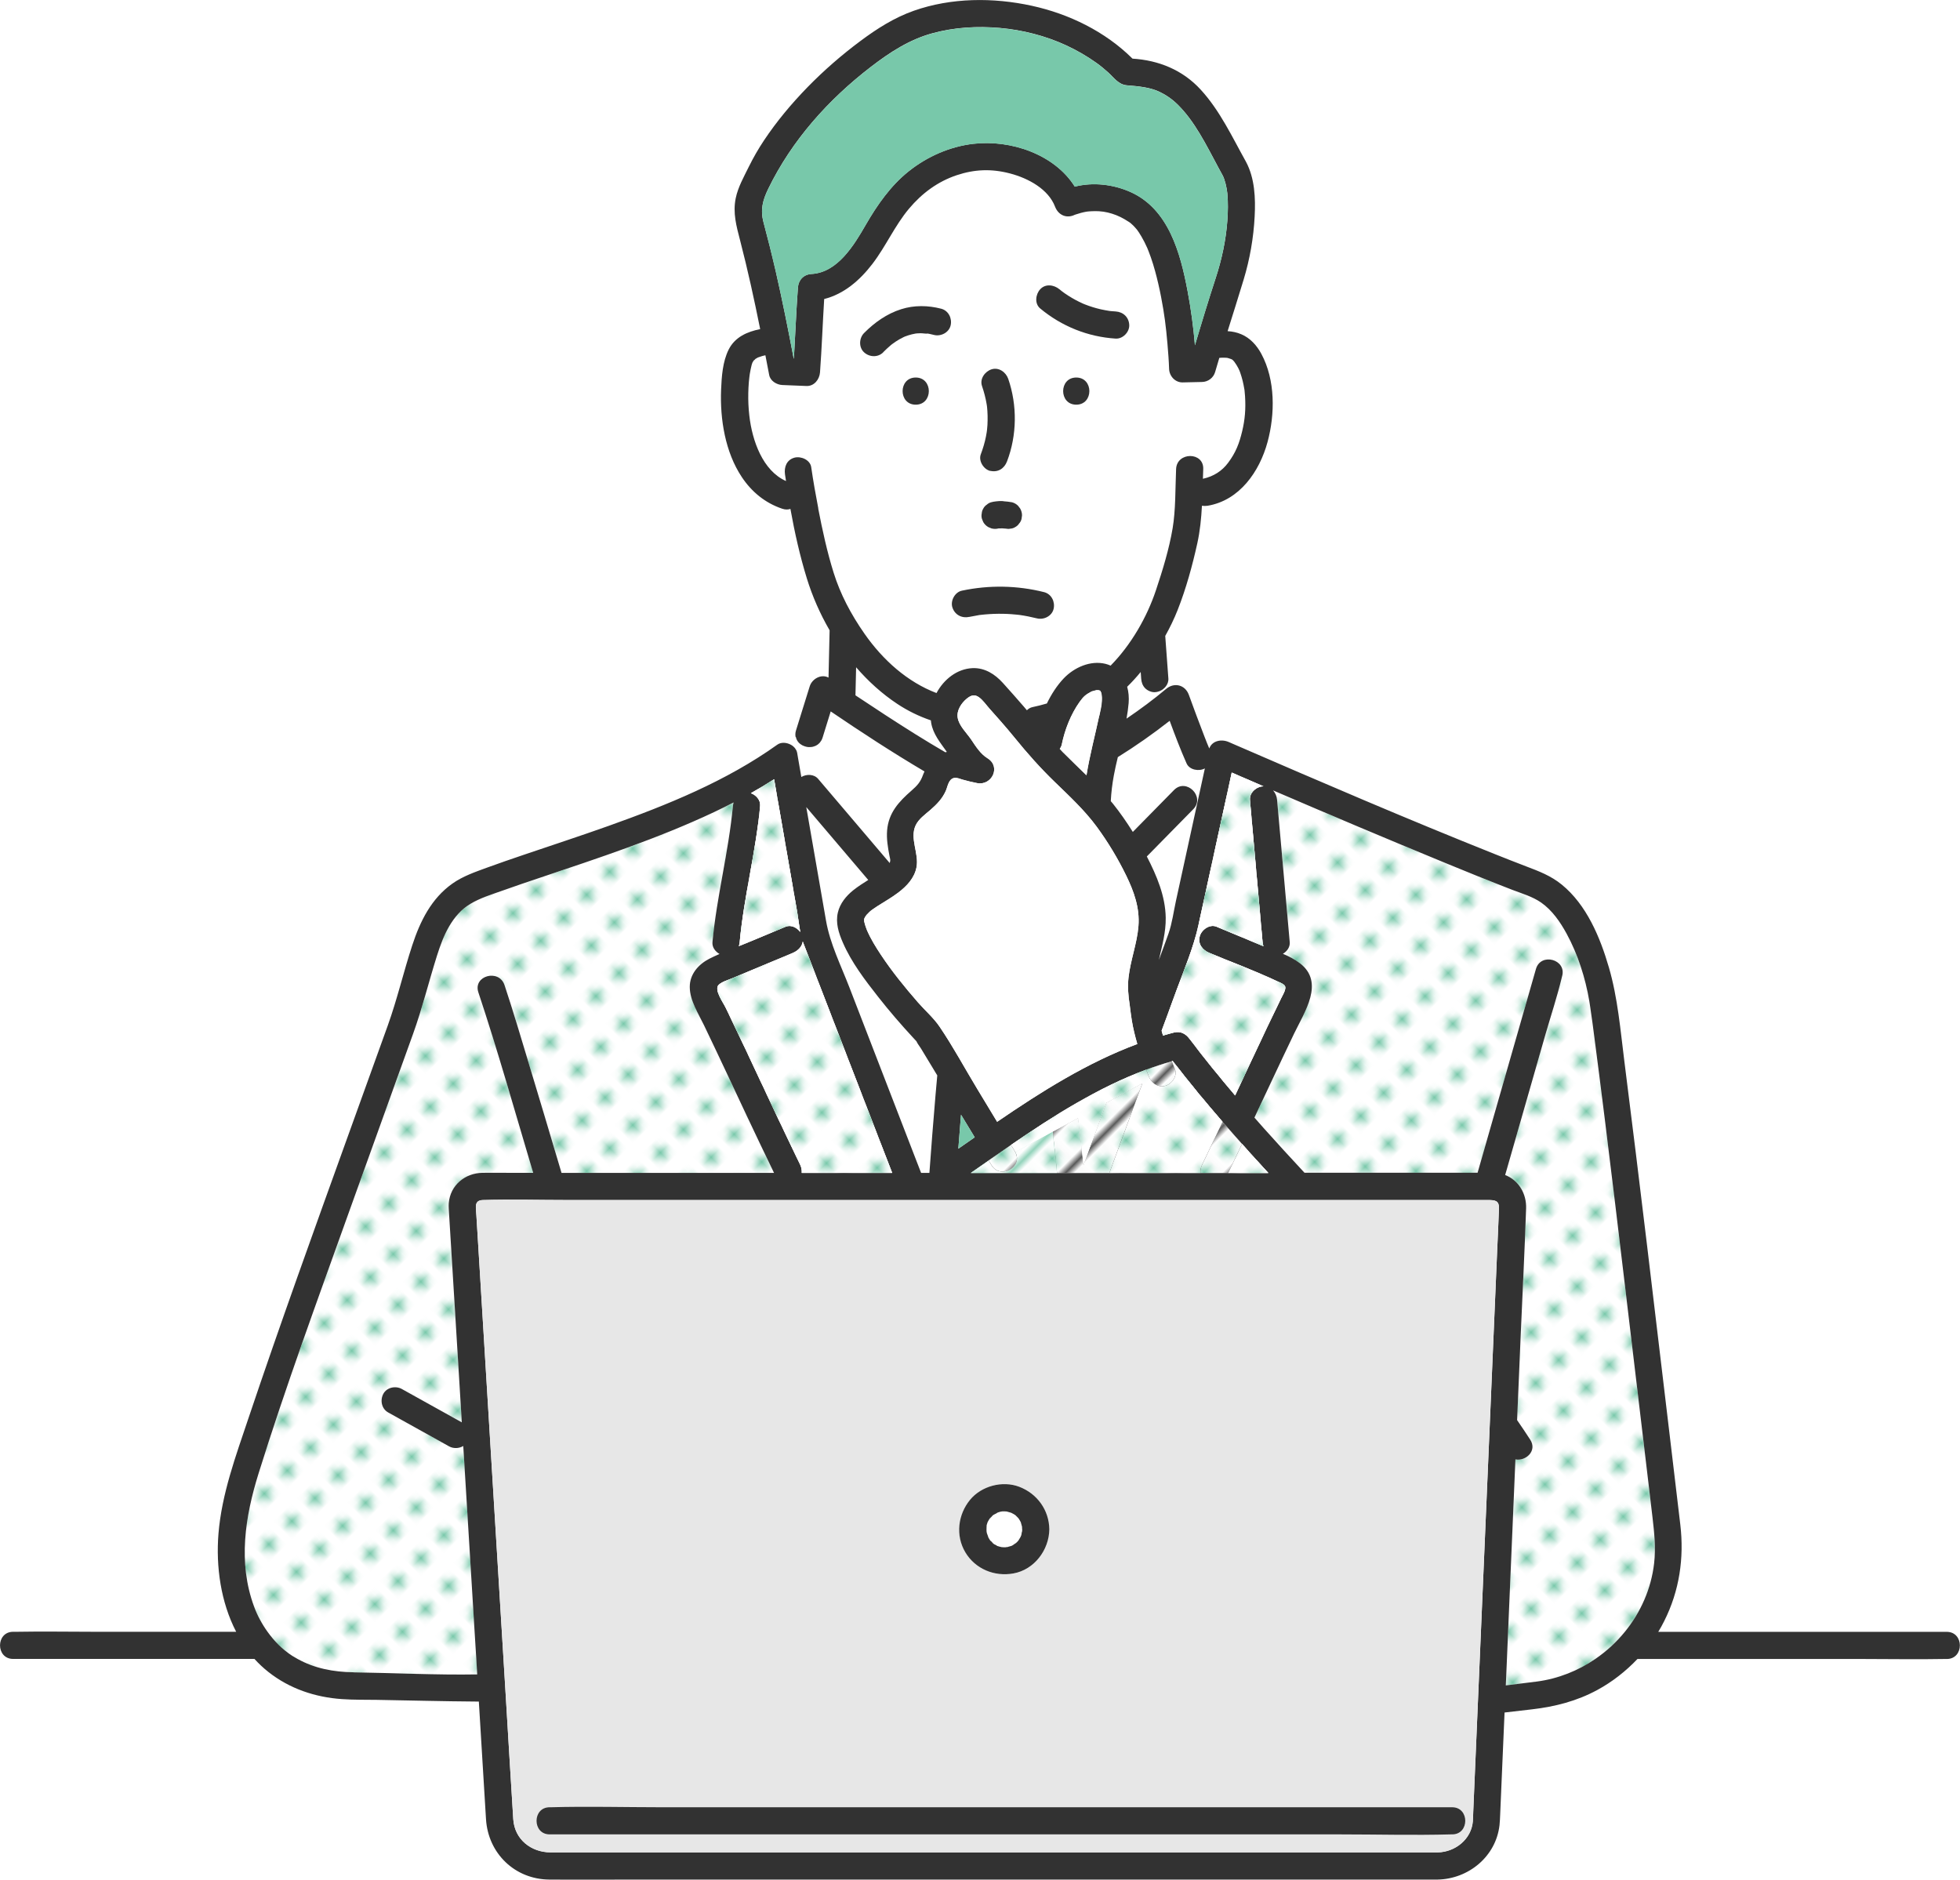 <?xml version="1.0" encoding="UTF-8"?><svg id="_レイヤー_1" xmlns="http://www.w3.org/2000/svg" xmlns:xlink="http://www.w3.org/1999/xlink" viewBox="0 0 361.02 346.23"><defs><style>.cls-1{fill:#fff;}.cls-2{fill:url(#Unnamed_Pattern_3-2);}.cls-3{fill:url(#Unnamed_Pattern_3-7);}.cls-4{fill:url(#Unnamed_Pattern_3-5);}.cls-5{fill:url(#Unnamed_Pattern_3-6);}.cls-6{fill:#323232;}.cls-7{fill:url(#Unnamed_Pattern_3-9);}.cls-8{fill:url(#Unnamed_Pattern_3-4);}.cls-9{fill:#78c8aa;}.cls-10{fill:#e7e7e7;}.cls-11{fill:url(#Unnamed_Pattern_3-13);}.cls-12{fill:url(#Unnamed_Pattern_3-14);}.cls-13{fill:url(#Unnamed_Pattern_3-10);}.cls-14{fill:url(#Unnamed_Pattern_3-3);}.cls-15{fill:url(#Unnamed_Pattern_3-8);}.cls-16{fill:url(#Unnamed_Pattern_3-12);}.cls-17{fill:url(#Unnamed_Pattern_3);}.cls-18{fill:none;}.cls-19{fill:url(#Unnamed_Pattern_3-11);}</style><pattern id="Unnamed_Pattern_3" x="0" y="0" width="4.98" height="5.18" patternTransform="translate(5439.3 -7380.3) rotate(-45) scale(1.2)" patternUnits="userSpaceOnUse" viewBox="0 0 4.98 5.18"><g><rect class="cls-18" x="0" y="0" width="4.98" height="5.18"/><rect class="cls-1" x="0" y="0" width="4.98" height="5.18"/><circle class="cls-9" cx="2.49" cy="2.59" r="1.06"/></g></pattern><pattern id="Unnamed_Pattern_3-2" patternTransform="translate(5471.59 -7257.88) rotate(-45) scale(1.2)" xlink:href="#Unnamed_Pattern_3"/><pattern id="Unnamed_Pattern_3-3" patternTransform="translate(5471.59 -7257.88) rotate(-45) scale(1.2)" xlink:href="#Unnamed_Pattern_3"/><pattern id="Unnamed_Pattern_3-4" patternTransform="translate(5471.59 -7257.88) rotate(-45) scale(1.2)" xlink:href="#Unnamed_Pattern_3"/><pattern id="Unnamed_Pattern_3-5" patternTransform="translate(5471.59 -7257.88) rotate(-45) scale(1.2)" xlink:href="#Unnamed_Pattern_3"/><pattern id="Unnamed_Pattern_3-6" patternTransform="translate(5471.59 -7257.88) rotate(-45) scale(1.2)" xlink:href="#Unnamed_Pattern_3"/><pattern id="Unnamed_Pattern_3-7" patternTransform="translate(5471.59 -7257.88) rotate(-45) scale(1.2)" xlink:href="#Unnamed_Pattern_3"/><pattern id="Unnamed_Pattern_3-8" patternTransform="translate(5471.59 -7257.88) rotate(-45) scale(1.2)" xlink:href="#Unnamed_Pattern_3"/><pattern id="Unnamed_Pattern_3-9" patternTransform="translate(5471.59 -7257.88) rotate(-45) scale(1.2)" xlink:href="#Unnamed_Pattern_3"/><pattern id="Unnamed_Pattern_3-10" patternTransform="translate(5471.59 -7257.88) rotate(-45) scale(1.2)" xlink:href="#Unnamed_Pattern_3"/><pattern id="Unnamed_Pattern_3-11" patternTransform="translate(5471.59 -7257.88) rotate(-45) scale(1.2)" xlink:href="#Unnamed_Pattern_3"/><pattern id="Unnamed_Pattern_3-12" patternTransform="translate(5471.59 -7257.88) rotate(-45) scale(1.2)" xlink:href="#Unnamed_Pattern_3"/><pattern id="Unnamed_Pattern_3-13" patternTransform="translate(5471.59 -7257.88) rotate(-45) scale(1.2)" xlink:href="#Unnamed_Pattern_3"/><pattern id="Unnamed_Pattern_3-14" patternTransform="translate(5471.59 -7257.88) rotate(-45) scale(1.2)" xlink:href="#Unnamed_Pattern_3"/></defs><path class="cls-18" d="M213.33,127.4c.09-.02,.17-.05,.26-.08-.08,.03-.17,.06-.26,.08Z"/><path class="cls-18" d="M212.73,127.51c.15,0,.29-.03,.44-.06-.14,.03-.29,.05-.44,.06Z"/><path class="cls-18" d="M213.79,127.23c.06-.03,.12-.06,.17-.09-.06,.03-.11,.06-.17,.09Z"/><path class="cls-18" d="M214.2,126.99s.05-.04,.07-.06c-.02,.02-.05,.04-.07,.06Z"/><path class="cls-17" d="M146.48,137.96c-.04-.06-.08-.13-.13-.19,.05,.06,.09,.12,.13,.19Z"/><path class="cls-17" d="M146.79,138.67c-.03-.17-.09-.33-.17-.49,.08,.15,.14,.32,.17,.49Z"/><path class="cls-17" d="M151.28,136.39c.08-.15,.15-.31,.21-.49-.06,.18-.13,.34-.21,.49Z"/><path class="cls-17" d="M151,136.79c.07-.08,.13-.18,.19-.27-.06,.1-.12,.19-.19,.27Z"/><path class="cls-17" d="M87.43,300.58c-.17-2.85-.35-5.7-.52-8.56-.52-8.55-1.05-17.1-1.57-25.66-.77,.47-1.81,.51-2.62,.06-.47-.26-.93-.52-1.4-.78-3.27-1.82-6.54-3.64-9.81-5.46-1.22-.68-1.52-2.24-.9-3.42,.64-1.21,2.28-1.53,3.42-.9,.47,.26,.93,.52,1.4,.78,3.21,1.79,6.43,3.58,9.64,5.36-.25-4.11-.5-8.23-.75-12.34-.53-8.71-1.07-17.43-1.6-26.14-.04-.63-.11-1.27-.05-1.9,.27-3.29,3-5.54,6.21-5.58,1.61-.02,3.23,0,4.84,0h4.5c-.1-.35-.21-.69-.31-1.04-3.2-10.75-6.25-21.57-9.79-32.21-1.02-3.07,3.81-4.37,4.82-1.33,1.61,4.83,3.05,9.72,4.52,14.6,2.01,6.66,3.99,13.32,5.98,19.99h39.14c-1.71-3.55-3.42-7.1-5.09-10.66-2.59-5.51-5.16-11.03-7.8-16.52-1.05-2.18-2.62-4.56-2.63-7.05-.01-2.34,1.6-4.17,3.58-5.2,.62-.32,1.25-.61,1.9-.89-.79-.44-1.39-1.25-1.3-2.16,.78-8.45,2.99-16.68,3.77-25.12,.02-.22,.07-.43,.13-.63-1.2,.62-2.41,1.21-3.63,1.79-10.36,4.89-21.27,8.46-32.11,12.1-2.3,.77-4.61,1.55-6.89,2.37-1.97,.7-4.04,1.33-5.84,2.41-3.4,2.05-4.98,5.77-6.18,9.58-1.51,4.8-2.7,9.68-4.41,14.42-1.07,2.98-2.15,5.96-3.22,8.94-2.92,8.09-5.84,16.18-8.73,24.28-5.66,15.82-11.47,31.62-16.48,47.66-2.5,8.01-3.84,16.47-.85,24.54,.61,1.64,1.45,3.22,2.48,4.66,1.25,1.75,2.79,3.29,4.56,4.44,.31,.2,.63,.38,.96,.56,3.15,1.76,6.66,2.41,10.32,2.47,7.59,.11,15.21,.52,22.8,.38-.06-.95-.12-1.9-.17-2.85-.1-1.67-.2-3.33-.31-5Z"/><path class="cls-17" d="M146.01,137.45s.05,.04,.07,.06c-.02-.02-.05-.04-.07-.06Z"/><path class="cls-17" d="M150.88,136.92c-.07,.07-.14,.14-.22,.2,.08-.06,.15-.13,.22-.2Z"/><path class="cls-17" d="M148.07,137.43s.07,.03,.11,.04c-.04-.01-.07-.02-.11-.04Z"/><path class="cls-17" d="M150.29,137.36c.08-.04,.16-.09,.24-.14-.08,.05-.16,.1-.24,.14Z"/><path class="cls-17" d="M147.41,137.06s0,0,.01,0c0,0,0,0-.01,0Z"/><path class="cls-17" d="M148.46,137.55s.1,.02,.14,.03c-.05,0-.1-.02-.14-.03Z"/><path class="cls-17" d="M149.41,137.62c.1-.01,.21-.02,.31-.05-.1,.02-.2,.03-.31,.05Z"/><path class="cls-17" d="M149.87,137.53c.09-.03,.18-.05,.27-.09-.09,.04-.18,.07-.27,.09Z"/><path class="cls-17" d="M148.87,137.62c.07,0,.15,0,.22,0-.07,0-.15,0-.22,0Z"/><path class="cls-17" d="M147.71,137.26s.04,.03,.07,.04c-.02-.01-.04-.03-.07-.04Z"/><path class="cls-17" d="M237.56,173.57c.08,.9-.5,1.69-1.26,2.14,1.12,.48,2.21,1.03,3.14,1.74,4.59,3.53,.83,8.97-1.06,12.93-1.4,2.92-2.79,5.85-4.16,8.78-1.05,2.24-2.1,4.48-3.16,6.72,.56,.64,1.12,1.28,1.68,1.91,2.48,2.78,5,5.52,7.54,8.25h31.88c.72-2.53,1.45-5.05,2.17-7.58,2.02-7.05,4.04-14.1,6.06-21.15,.84-2.93,1.68-5.87,2.52-8.8,.89-3.09,5.71-1.77,4.82,1.33-.01,.05-.03,.1-.04,.16-.87,3.62-2.06,7.2-3.09,10.78-2.11,7.38-4.23,14.76-6.34,22.13l-1.02,3.55c2.5,.95,3.95,3.46,3.86,6.14-.26,7.66-.65,15.33-.98,22.99-.23,5.34-.45,10.67-.68,16.01,.82,1.19,1.63,2.39,2.42,3.61,1.34,2.06-.84,3.99-2.73,3.63-.26,6.2-.53,12.41-.79,18.61-.19,4.37-.37,8.75-.56,13.12-.07,1.67-.14,3.33-.21,5-.07,1.63-.14,3.26-.21,4.9,1.92-.24,3.84-.47,5.76-.72,3.92-.52,7.58-2,10.75-4.17,2.04-1.4,3.88-3.08,5.43-5,2.89-3.56,4.84-7.9,5.38-12.62,.32-2.84,.03-5.63-.3-8.44-.33-2.82-.67-5.64-1-8.46-.71-5.96-1.42-11.92-2.13-17.89-2.5-20.96-4.94-41.94-7.68-62.87-.08-.63-.17-1.27-.25-1.9-.02-.17-.07-.53-.09-.63-.04-.28-.08-.56-.12-.84-.12-.84-.23-1.68-.37-2.51-.72-4.26-2.1-8.62-4.18-12.42-1.18-2.16-2.65-4.3-4.69-5.73-1.6-1.12-3.51-1.65-5.33-2.35-4.17-1.61-8.31-3.29-12.44-4.99-10.58-4.35-21.11-8.8-31.61-13.32,.42,.46,.68,1.07,.74,1.74,.78,8.74,1.55,17.48,2.33,26.22Z"/><path class="cls-1" d="M170.82,61.43c-.31-.06-.04,.01,.11,.02-.04,0-.07-.01-.11-.02Z"/><path class="cls-1" d="M205.17,142.88c-.29,1.57-.48,3.15-.56,4.72,.13,.16,.27,.3,.39,.46,1.32,1.66,2.54,3.41,3.67,5.21,2.53-2.57,5.06-5.15,7.59-7.72,2.26-2.3,5.79,1.24,3.54,3.54-2.09,2.13-4.18,4.25-6.27,6.38-.76,.77-1.52,1.54-2.28,2.32,1.81,3.52,3.42,7.28,3.48,11.29,.04,2.69-.67,5.22-1.27,7.78,.6-1.62,1.21-3.23,1.78-4.86,.68-1.92,.94-4.03,1.37-6.02,1.78-8.14,3.55-16.28,5.33-24.41-1.08,.59-2.83,.3-3.37-.92-1.14-2.57-2.14-5.2-3.11-7.84-3.05,2.39-6.24,4.63-9.55,6.69-.27,1.13-.53,2.26-.74,3.39Z"/><path class="cls-1" d="M174.13,138.6c.09-.03,.18-.05,.27-.07-1.19-1.7-2.54-3.26-2.89-5.38-.02-.14-.03-.29-.05-.43-2.17-.74-4.25-1.75-6.18-3.03-2.81-1.86-5.35-4.16-7.59-6.75-.04,1.72-.08,3.45-.12,5.17,3.66,2.44,7.34,4.85,11.07,7.18,1.81,1.13,3.65,2.23,5.49,3.31Z"/><path class="cls-1" d="M156.45,181.85c3.99,10.33,7.98,20.67,11.98,31,.41,1.07,.82,2.13,1.24,3.2h1.53c.34-4.75,.71-9.5,1.12-14.24,.11-1.24,.22-2.48,.33-3.71-1.01-1.66-2.01-3.33-3.02-4.99-.23-.38-.63-.85-.81-1.29-.2-.21-.4-.43-.59-.64-2.24-2.43-4.4-4.94-6.45-7.53-2.45-3.12-4.94-6.37-6.53-10.04-.76-1.75-1.36-3.6-.91-5.52,.39-1.66,1.5-3.03,2.81-4.08,.89-.71,1.84-1.32,2.8-1.92-3.8-4.47-7.61-8.94-11.41-13.42,1.21,6.98,2.43,13.95,3.64,20.93,.74,4.25,2.74,8.24,4.29,12.25Z"/><path class="cls-1" d="M211.42,45.88c.03,.07,.05,.11,0,0h0Z"/><path class="cls-1" d="M214.27,126.94s-.05,.04-.07,.06c-.08,.05-.15,.1-.24,.15-.06,.03-.11,.06-.17,.09-.07,.03-.13,.06-.2,.09-.08,.03-.17,.06-.26,.08-.05,.01-.11,.03-.16,.04-.14,.03-.29,.05-.44,.06-.62,.03-1.33-.3-1.77-.73-.49-.49-.68-1.1-.73-1.77-.02-.33-.05-.65-.07-.98,0-.08-.01-.16-.02-.24-.79,.96-1.62,1.87-2.49,2.72,.27,.97,.36,2,.27,3-.08,.96-.22,1.91-.39,2.87,2.52-1.71,4.97-3.52,7.3-5.48,.18-.15,.37-.28,.56-.38l-.26-.81c-.14,.49-.46,.91-.88,1.22Z"/><path class="cls-1" d="M146.09,137.51c.09,.08,.18,.17,.26,.26,.05,.06,.09,.12,.13,.19,.05,.07,.1,.14,.14,.22,.08,.15,.14,.31,.17,.49,.05,.27,.09,.54,.14,.82,.21,1.21,.42,2.43,.63,3.64,.95-.57,2.34-.54,3.09,.34,2.07,2.43,4.14,4.87,6.21,7.3,2.32,2.73,4.65,5.47,6.97,8.2,.01-.02,.02-.03,.02-.03,0-.01,0-.03,.01-.04,0-.02,.05-.23,.07-.3,.01-.04,.01-.14,.01-.22-.04-.23-.1-.47-.14-.7-.31-1.54-.58-3.14-.44-4.72,.28-3.25,2.15-5.29,4.49-7.32,1.06-.92,1.65-1.56,2.12-2.89,.08-.22,.18-.43,.28-.64-5.88-3.48-11.62-7.21-17.28-11.06-.5,1.61-1,3.23-1.5,4.84-.06,.18-.13,.34-.21,.49-.03,.05-.06,.09-.09,.13-.06,.1-.12,.19-.19,.27-.04,.05-.08,.09-.12,.13-.07,.07-.14,.14-.22,.2-.05,.04-.09,.07-.14,.1-.08,.05-.16,.1-.24,.14-.05,.03-.1,.05-.15,.07-.09,.04-.18,.07-.27,.09-.05,.02-.1,.03-.15,.05-.1,.02-.2,.03-.31,.05-.11,.01-.21,.01-.32,.01-.07,0-.15,0-.22,0-.09,0-.18-.03-.27-.04-.05,0-.1-.02-.14-.03-.1-.02-.19-.05-.29-.09-.04-.01-.07-.02-.11-.04-.1-.04-.2-.08-.29-.13-.02-.01-.04-.03-.07-.04-.1-.06-.2-.12-.29-.19,0,0,0,0-.01,0-.41-.32-.72-.76-.82-1.3,0,0,0,0,0,0l-.95,1.44s0,0,0,0c.13,.07,.26,.16,.37,.25,.03,.02,.05,.04,.07,.06Z"/><path class="cls-1" d="M159.27,116.79c3.39,4.85,7.91,8.88,13.25,10.91,1.34-2.52,3.78-4.47,6.64-4.59,2.26-.1,4.12,1.11,5.58,2.72,1.32,1.45,2.62,2.92,3.89,4.4,.18,.21,.36,.43,.54,.64,.28-.28,.63-.49,1.03-.58,.9-.19,1.78-.41,2.65-.67,.84-1.72,1.87-3.33,3.12-4.64,1.91-2,4.89-3.34,7.68-2.66,.33,.08,.64,.2,.94,.33,3.8-3.88,6.7-8.94,8.35-13.89,1.23-3.68,2.42-7.56,3.07-11.39,.57-3.36,.5-7.32,.64-10.92,.13-3.21,5.13-3.22,5,0-.02,.59-.04,1.18-.06,1.78,2.01-.44,3.55-1.48,4.64-2.94,1.42-1.91,2.06-3.57,2.6-5.85,.5-2.09,.67-4.05,.52-6.42-.02-.34-.05-.69-.09-1.03-.01-.1-.01-.15-.02-.17,0-.02-.01-.07-.03-.16-.08-.48-.17-.96-.29-1.43-.13-.53-.28-1.04-.46-1.55-.03-.09-.11-.28-.13-.35-.07-.15-.14-.3-.21-.45-.11-.21-.22-.42-.35-.62-.05-.08-.46-.66-.3-.46-.42-.51-.35-.47-.81-.68,.34,.16-.32-.09-.46-.13-.09-.02-.21-.05-.61-.06-.33,0-.65,0-.98,.03-.26,.87-.52,1.73-.77,2.6-.31,1.07-1.3,1.81-2.41,1.84-1.19,.03-2.38,.05-3.57,.08-1.39,.03-2.46-1.17-2.5-2.5-.05-1.53-.16-3.06-.3-4.58-.29-3.26-.57-5.48-1.18-8.69-.31-1.59-.66-3.18-1.1-4.74-.24-.85-.49-1.69-.78-2.52-.13-.36-.26-.72-.4-1.08-.07-.19-.14-.37-.22-.55-.01-.03-.03-.07-.05-.12-.32-.72-.67-1.42-1.07-2.1-.15-.26-.31-.51-.47-.76-.1-.15-.2-.3-.31-.44-.02-.02-.02-.03-.03-.05-.01-.01-.01-.02-.03-.03-.22-.26-.44-.51-.68-.75-.07-.07-.37-.33-.48-.44-.08-.06-.18-.14-.19-.14-.27-.18-.54-.35-.82-.51-.52-.3-1.05-.58-1.61-.8-1.02-.39-2.1-.66-3.19-.73-.79-.05-1.88,0-2.31,.08-.68,.11-1.34,.3-1.99,.52-.05,.02-.08,.02-.11,.04,0,0,0,0-.02,0-1.55,.77-3.08,.08-3.67-1.49-1.21-3.2-4.86-5.21-8.29-6.11-3.43-.9-6.53-.78-9.81,.32-3.51,1.17-6.42,3.35-8.79,6.16-2.63,3.13-4.26,6.94-6.74,10.17-2.33,3.04-5.25,5.56-8.89,6.48-.28,4.5-.44,9.02-.77,13.52-.1,1.3-1.08,2.56-2.5,2.5-1.48-.06-2.97-.12-4.45-.18-1.04-.04-2.2-.73-2.41-1.84-.23-1.21-.46-2.43-.7-3.64-.2,.04-.39,.09-.58,.14-.14,.04-.96,.34-.77,.25-.18,.08-.34,.19-.51,.3,.03,.02-.27,.3-.29,.27-.08,.13-.16,.25-.23,.38-.01,.03-.02,.04-.03,.07-.04,.12-.09,.25-.12,.37-.14,.56-.26,1.12-.35,1.7-.04,.29-.12,.9-.17,1.49-.06,.65-.09,1.3-.1,1.96-.03,1.39,.03,2.79,.19,4.18,.52,4.6,2.46,10.15,6.76,12.06-.06-.41-.13-.82-.19-1.23-.19-1.34,.31-2.68,1.75-3.08,1.19-.33,2.88,.41,3.08,1.75,.37,2.55,.82,5.09,1.31,7.62,.76,3.98,1.62,7.96,2.84,11.83,1.23,3.93,3.15,7.62,5.7,11.26Zm9.4-42.25c-3.22,0-3.22-5,0-5s3.22,5,0,5Zm29.57,0c-3.22,0-3.22-5,0-5s3.22,5,0,5Zm-6.65-21.25c.97-1.06,2.53-.83,3.54,0,.06,.05,.45,.35,.46,.37,.16,.12,.33,.24,.49,.36,.45,.31,.91,.6,1.38,.88,.41,.24,.83,.47,1.26,.68,.24,.12,.49,.23,.74,.35,.05,.02,.09,.04,.12,.05,.07,.03,.15,.06,.22,.09,.95,.37,1.93,.68,2.93,.91,.53,.12,1.06,.22,1.59,.3,.12,.01,.24,.03,.36,.04,.27,.03,.54,.05,.81,.06,1.4,.09,2.44,1.07,2.5,2.5,.06,1.29-1.19,2.58-2.5,2.5-5.15-.33-9.94-2.26-13.91-5.55-1.08-.89-.85-2.61,0-3.54Zm-3.69,40.36c.23,.39,.34,.81,.34,1.26-.03,.22-.06,.44-.09,.66-.08,.33-.23,.61-.45,.85-.18,.27-.41,.49-.7,.64-.29,.18-.6,.28-.93,.3-.27,.06-.54,.05-.81-.01-.43-.05-.86-.07-1.29-.04,0,0-.02,0-.03,0-.44,.12-.89,.12-1.33,0-.2-.08-.4-.17-.6-.25-.38-.22-.67-.52-.9-.9-.08-.2-.17-.4-.25-.6-.1-.33-.12-.66-.04-1,.02-.33,.11-.64,.3-.93,.16-.29,.37-.53,.64-.7,.24-.22,.52-.37,.85-.45,.11-.04,.23-.06,.35-.08,.34-.05,.69-.11,1.03-.12,.27-.01,.55,0,.82,.01,.53,.04,1.06,.11,1.59,.19,.42,.12,.79,.33,1.1,.64,.13,.17,.26,.34,.39,.51Zm-7.23-9.99c.41-1.07,.73-2.16,.95-3.28,.05-.26,.1-.53,.14-.8,0-.01,.06-.45,.06-.47,.06-.57,.09-1.14,.1-1.71,0-.57,0-1.14-.04-1.71-.02-.24-.04-.49-.06-.73-.02-.15-.03-.23-.03-.24-.02-.1-.03-.2-.05-.31-.19-1.13-.48-2.23-.85-3.31-.46-1.32,.52-2.68,1.75-3.08,1.34-.43,2.65,.51,3.08,1.75,1.68,4.87,1.61,10.39-.22,15.2-.5,1.31-1.65,2.07-3.08,1.75-1.23-.28-2.21-1.85-1.75-3.08Zm-3.5,25.17c5.02-1.06,10.18-.98,15.15,.27,1.36,.34,2.04,1.78,1.75,3.08-.3,1.34-1.81,2.06-3.08,1.75-1.06-.27-2.13-.49-3.21-.63-.11-.01-.51-.06-.58-.06-.3-.03-.6-.06-.9-.08-.52-.04-1.03-.06-1.55-.07-1.12-.02-2.24,.02-3.35,.12-.26,.02-.51,.05-.77,.08-.11,.01-.16,.02-.19,.02-.03,0-.07,.01-.17,.03-.6,.1-1.19,.2-1.78,.33-1.37,.29-2.64-.39-3.08-1.75-.4-1.23,.46-2.81,1.75-3.08Zm-18.03-47.47c1.93-1.95,4.21-3.57,6.85-4.4,2.38-.75,4.95-.71,7.35-.09,1.35,.35,2.04,1.77,1.75,3.08-.3,1.33-1.81,2.07-3.08,1.75-.25-.07-.51-.13-.77-.18-.1-.02-.21-.04-.31-.06-.44,.04-.94-.08-1.38-.07-.22,0-.45,.02-.67,.03-.06,0-.25,.03-.25,.03,0,0,0,0,0,0-.44,.08-.88,.19-1.32,.32-.23,.07-.45,.16-.68,.24-.09,.04-.18,.08-.27,.13-.47,.23-.93,.49-1.37,.78-.24,.16-.47,.33-.71,.5-.1,.08-.19,.16-.29,.24-.46,.39-.9,.81-1.33,1.24-.98,.99-2.54,.91-3.54,0-1-.92-.92-2.61,0-3.54Z"/><path class="cls-6" d="M146.59,135.75c.1,.54,.41,.98,.82,1.3,0,0,0,0,.01,0,.09,.07,.19,.13,.29,.19,.02,.01,.04,.03,.07,.04,.09,.05,.19,.1,.29,.13,.04,.01,.07,.03,.11,.04,.09,.03,.19,.06,.29,.09,.05,.01,.1,.02,.14,.03,.09,.02,.18,.03,.27,.04,.07,0,.15,0,.22,0,.11,0,.21,0,.32-.01,.1-.01,.21-.02,.31-.05,.05-.01,.1-.03,.15-.05,.09-.03,.18-.05,.27-.09,.05-.02,.1-.05,.15-.07,.08-.04,.16-.09,.24-.14,.05-.03,.09-.07,.14-.1,.08-.06,.15-.13,.22-.2,.04-.04,.08-.08,.12-.13,.07-.08,.13-.18,.19-.27,.03-.05,.06-.09,.09-.13,.08-.15,.15-.31,.21-.49,.5-1.61,1-3.23,1.5-4.84,5.65,3.84,11.39,7.58,17.28,11.06-.1,.21-.2,.42-.28,.64-.47,1.32-1.06,1.96-2.12,2.89-2.34,2.04-4.22,4.08-4.49,7.32-.13,1.58,.14,3.18,.44,4.72,.05,.23,.11,.47,.14,.7,0,.08,0,.18-.01,.22-.02,.07-.07,.28-.07,.3,0,.01,0,.03-.01,.04,0,0-.01,.01-.02,.03-2.32-2.73-4.65-5.47-6.97-8.2-2.07-2.43-4.14-4.87-6.21-7.3-.75-.88-2.13-.91-3.09-.34-.21-1.21-.42-2.43-.63-3.64-.05-.27-.09-.54-.14-.82-.03-.17-.09-.33-.17-.49-.04-.08-.09-.15-.14-.22-.04-.06-.08-.13-.13-.19-.08-.1-.17-.18-.26-.26-.02-.02-.05-.04-.07-.06-.12-.09-.24-.18-.37-.25-.79-.44-1.81-.53-2.52-.02-9.4,6.72-20.26,11.1-31.08,14.96-5.2,1.85-10.45,3.57-15.67,5.34-2.24,.76-4.48,1.53-6.7,2.34-2.21,.81-4.47,1.58-6.4,2.95-3.88,2.75-5.93,6.92-7.38,11.34-1.61,4.91-2.77,9.94-4.52,14.81-2.45,6.81-4.91,13.61-7.36,20.42-6.22,17.27-12.46,34.54-18.31,51.94-2.32,6.92-4.91,13.9-5.51,21.22-.49,6.07,.42,12.61,3.26,18.08H17.56c-4.84,0-9.68-.09-14.51,0-.21,0-.42,0-.63,0-3.22,0-3.22,5,0,5H46.87c.79,.87,1.65,1.68,2.59,2.42,3.9,3.07,8.59,4.64,13.52,4.98,2.13,.15,4.3,.11,6.43,.14,6.09,.1,12.18,.27,18.27,.31,.17,0,.35,0,.52,0,.28,4.66,.57,9.32,.85,13.99,.16,2.57,.31,5.13,.47,7.7,.4,6.28,5.3,11.05,11.66,11.1,5.49,.04,10.97,0,16.46,0h147.16c5.7-.11,10.74-4.25,11.4-10.01,.07-.64,.09-1.27,.12-1.91,.14-3.19,.27-6.38,.41-9.57,.13-3.09,.26-6.18,.4-9.28,1.7-.2,3.39-.39,5.09-.59,4.22-.49,8.23-1.52,11.99-3.56,2.74-1.48,5.24-3.44,7.4-5.71h41.83c4.84,0,9.68,.09,14.51,0,.21,0,.42,0,.63,0,3.22,0,3.22-5,0-5h-53.14c.39-.64,.76-1.3,1.09-1.97,2.81-5.57,3.7-11.64,2.97-17.8-.68-5.75-1.36-11.51-2.05-17.26-2.7-22.71-5.38-45.43-8.26-68.13-.73-5.76-1.21-11.63-2.84-17.22-1.61-5.54-4.11-11.55-8.71-15.28-1.98-1.61-4.19-2.45-6.54-3.34-1.9-.73-3.8-1.47-5.69-2.23-16.17-6.45-32.11-13.31-48.09-20.24-.34-.15-.67-.29-1.01-.44-1.3-.56-3.04-.27-3.57,1.2-.26-.61-.53-1.27-.89-2.21-.46-1.18-.91-2.36-1.35-3.55-.14-.37-.27-.74-.41-1.1-.37-1-.75-2.01-1.11-3.02-.67-1.85-2.68-2.36-4.18-1.1-2.33,1.96-4.79,3.77-7.3,5.48,.17-.95,.31-1.91,.39-2.87,.08-1,0-2.04-.27-3,.87-.85,1.7-1.76,2.49-2.72,0,.08,.01,.16,.02,.24,.02,.33,.05,.65,.07,.98,.05,.67,.25,1.28,.73,1.77,.43,.43,1.14,.76,1.77,.73,.15,0,.29-.03,.44-.06,.05-.01,.11-.03,.16-.04,.09-.02,.17-.05,.26-.08,.07-.03,.14-.06,.2-.09,.06-.03,.12-.06,.17-.09,.08-.05,.16-.09,.24-.15,.03-.02,.05-.04,.07-.06,.41-.31,.73-.73,.88-1.22,.06-.22,.11-.46,.09-.71-.17-2.26-.33-4.53-.5-6.79-.02-.33-.05-.65-.07-.98,0-.03,0-.06-.01-.09,.87-1.55,1.64-3.15,2.29-4.79,1.55-3.93,2.71-8.16,3.62-12.28,.5-2.28,.73-4.59,.85-6.91,.34,.05,.69,.05,1.04,0,5.89-.98,9.57-6.31,11.04-11.72,1.4-5.16,1.46-11.44-1.13-16.25-.83-1.55-2.04-2.91-3.68-3.61-.83-.36-1.68-.53-2.54-.58,.99-3.16,1.99-6.32,2.95-9.49,1.14-3.76,1.83-7.7,2.03-11.62,.18-3.36,.03-7.05-1.59-10.08-2.54-4.55-4.8-9.44-8.36-13.31-3.33-3.63-7.74-5.4-12.55-5.7-5.02-4.99-11.68-8.24-18.56-9.74-7.1-1.55-14.82-1.51-21.72,.92-3.6,1.27-6.77,3.29-9.82,5.56-3.47,2.58-6.73,5.42-9.75,8.51-2.95,3.03-5.7,6.31-8.04,9.83-1.03,1.55-1.95,3.15-2.77,4.81-.91,1.86-2,3.76-2.42,5.8-.57,2.73,.13,5.19,.81,7.82,.7,2.7,1.35,5.42,1.96,8.14,.61,2.72,1.18,5.44,1.73,8.17-2.37,.48-4.63,1.44-5.8,3.76-1.12,2.23-1.3,4.99-1.4,7.44-.21,5.41,.76,11.45,3.8,16.03,1.83,2.76,4.32,4.8,7.47,5.86,.57,.19,1.07,.18,1.5,.03,.78,4.33,1.74,8.63,3.03,12.81,1.01,3.27,2.42,6.5,4.19,9.55-.07,2.9-.13,5.8-.2,8.71-1.35-.72-3.03,.23-3.46,1.6-.48,1.53-.95,3.06-1.43,4.59-.37,1.18-.73,2.36-1.1,3.54-.14,.44-.14,.83-.08,1.19Zm13.82,32c.06-.05,.15-.12,.19-.15,.34-.24,.68-.47,1.03-.7,1.29-.83,2.62-1.57,3.84-2.5,1.56-1.18,2.97-2.67,3.35-4.66,.49-2.54-1.29-5.28-.16-7.71,.56-1.19,1.78-2.03,2.74-2.87,1.16-1.01,2.18-2.06,2.81-3.48,.37-.83,.49-2.17,1.55-2.39,.48-.1,1.05,.16,1.55,.31,.88,.25,1.77,.46,2.67,.64,2.72,.52,4.44-3.02,1.93-4.57-1.33-.82-2.18-2.2-3.03-3.47-.83-1.23-2.24-2.52-2.48-4.03-.21-1.33,.68-2.67,1.68-3.49,.79-.64,1.43-.82,2.22-.27,.76,.53,1.36,1.44,1.98,2.13,.65,.73,1.3,1.46,1.95,2.2,.9,1.03,1.79,2.07,2.66,3.14,2.32,2.87,4.71,5.56,7.37,8.13,2.7,2.62,5.5,5.21,7.74,8.25,2.08,2.83,3.91,5.87,5.45,9.03,1.43,2.94,2.5,5.95,2.25,9.26-.25,3.22-1.47,6.29-1.83,9.5-.19,1.71-.05,3.37,.22,5.06,0,.06,.01,.11,.02,.17,.03,.24,.06,.48,.09,.72,.09,.66,.17,1.32,.28,1.98,.24,1.47,.6,2.9,1.01,4.32-9.22,3.43-17.65,8.74-25.82,14.33-1.22-2.01-2.44-4.02-3.65-6.04-2.31-3.81-4.45-7.81-6.96-11.5-1.1-1.62-2.7-3-3.98-4.47-2.5-2.88-4.75-5.64-6.84-8.79-.94-1.42-1.85-2.9-2.53-4.46,0-.03-.23-.62-.27-.73-.1-.31-.19-.62-.26-.94,0-.15,0-.29,0-.44,0-.02,.01-.03,.02-.05,.02-.06,.08-.18,.12-.26,.12-.17,.28-.4,.28-.42,.19-.2,.38-.4,.58-.59,.07-.07,.15-.13,.23-.2Zm21.7,46.01c1.37-.95,2.74-1.91,4.12-2.85,7.87-5.4,15.99-10.55,24.88-13.86,1.55-.58,3.13-1.1,4.73-1.55,.06-.02,.11-.03,.17-.05,2.95,3.83,6.03,7.56,9.19,11.21,1.18,1.37,2.37,2.72,3.58,4.07,1.6,1.79,3.21,3.57,4.83,5.33h-54.78c1.1-.76,2.19-1.53,3.29-2.29Zm-5.59-2.18c.13-1.74,.27-3.48,.41-5.22,.03-.34,.06-.69,.09-1.03,.84,1.39,1.68,2.77,2.52,4.16-1.01,.7-2.01,1.4-3.01,2.09Zm-16.58-49.5c-.96,.6-1.91,1.21-2.8,1.92-1.3,1.05-2.42,2.42-2.81,4.08-.45,1.92,.15,3.77,.91,5.52,1.59,3.67,4.08,6.92,6.53,10.04,2.04,2.6,4.21,5.11,6.45,7.53,.2,.21,.39,.43,.59,.64,.18,.44,.58,.91,.81,1.29,1.01,1.66,2.01,3.33,3.02,4.99-.11,1.24-.22,2.48-.33,3.71-.41,4.74-.77,9.49-1.12,14.24h-1.53c-.41-1.07-.82-2.13-1.24-3.2-3.99-10.33-7.98-20.67-11.98-31-1.55-4.01-3.55-8-4.29-12.25-1.21-6.98-2.43-13.95-3.64-20.93,3.8,4.47,7.61,8.94,11.41,13.42Zm-.77,7.63s0,0,0,0c-.03-.14,0-.44,0,0Zm-11.3,3.69c.02,.05,.03,.11,.05,.16,.89,2.31,1.79,4.63,2.68,6.94l11.37,29.42c.79,2.04,1.58,4.08,2.37,6.12h-16.65c.04-.5-.06-1.01-.29-1.49-2.66-5.51-5.28-11.03-7.86-16.57-1.16-2.48-2.32-4.96-3.5-7.43-.8-1.67-1.6-3.34-2.4-5.01-.45-.93-2.19-3.28-1.23-4.16,.61-.57,1.68-.87,2.44-1.18,1.22-.51,2.44-1.02,3.66-1.53,2.52-1.05,5.04-2.1,7.56-3.16,.95-.4,1.68-1.15,1.81-2.11Zm-11.63,.16c.78-8.44,2.99-16.67,3.77-25.12,.1-1.06-.73-1.99-1.7-2.34,1.45-.81,2.87-1.66,4.27-2.56,1.42,8.17,2.84,16.34,4.26,24.51,.2,1.17,.33,2.41,.56,3.62-.61-.82-1.71-1.38-2.68-.98-2.44,1.02-4.89,2.04-7.33,3.06-.43,.18-.87,.36-1.31,.53,.08-.23,.13-.47,.16-.72Zm-71.13,134.47c-3.67-.05-7.17-.71-10.32-2.47-.32-.18-.64-.36-.96-.56-1.77-1.15-3.31-2.69-4.56-4.44-1.03-1.44-1.88-3.02-2.48-4.66-2.98-8.07-1.65-16.53,.85-24.54,5.01-16.04,10.82-31.84,16.48-47.66,2.9-8.1,5.81-16.19,8.73-24.28,1.07-2.98,2.15-5.96,3.22-8.94,1.71-4.74,2.9-9.62,4.41-14.42,1.2-3.8,2.78-7.53,6.18-9.58,1.8-1.08,3.87-1.71,5.84-2.41,2.29-.82,4.59-1.6,6.89-2.37,10.84-3.65,21.75-7.22,32.11-12.1,1.22-.58,2.43-1.17,3.63-1.79-.06,.2-.11,.41-.13,.63-.78,8.44-2.99,16.67-3.77,25.12-.08,.91,.52,1.72,1.3,2.16-.64,.28-1.28,.57-1.9,.89-1.99,1.02-3.6,2.85-3.58,5.2,.01,2.5,1.58,4.87,2.63,7.05,2.64,5.49,5.21,11.01,7.8,16.52,1.67,3.56,3.38,7.11,5.09,10.66h-39.14c-1.98-6.67-3.97-13.33-5.98-19.99-1.47-4.87-2.91-9.76-4.52-14.6-1.01-3.04-5.84-1.74-4.82,1.33,3.54,10.64,6.59,21.46,9.79,32.21,.1,.35,.21,.69,.31,1.04h-4.5c-1.61,0-3.23-.02-4.84,0-3.22,.04-5.94,2.29-6.21,5.58-.05,.63,.02,1.27,.05,1.9,.53,8.71,1.07,17.43,1.6,26.14,.25,4.11,.5,8.23,.75,12.34-3.21-1.79-6.43-3.58-9.64-5.36-.47-.26-.93-.52-1.4-.78-1.14-.64-2.78-.31-3.42,.9-.62,1.18-.32,2.74,.9,3.42,3.27,1.82,6.54,3.64,9.81,5.46,.47,.26,.93,.52,1.4,.78,.8,.45,1.84,.41,2.62-.06,.52,8.55,1.05,17.1,1.57,25.66,.17,2.85,.35,5.7,.52,8.56,.1,1.67,.2,3.33,.31,5,.06,.95,.12,1.9,.17,2.85-7.59,.13-15.21-.27-22.8-.38Zm210.67-77.9c-.49,11.59-.99,23.18-1.48,34.76-.6,14.04-1.2,28.09-1.8,42.13-.38,8.92-.76,17.83-1.14,26.75-.02,.56-.03,1.13-.07,1.7-.27,3.31-3.25,5.67-6.47,5.73H107.24c-1.94,0-3.87,0-5.81,0-3.63-.01-6.65-2.41-6.89-6.13-.48-7.6-.93-15.2-1.39-22.81-.84-13.73-1.68-27.46-2.52-41.2-.76-12.4-1.52-24.8-2.27-37.2-.2-3.31-.41-6.63-.61-9.94-.03-.54-.1-1.09-.1-1.62,0-.92,.47-1.24,1.32-1.26,5.14-.15,10.3,0,15.44,0h169.56c1.36,0,2.19,.03,2.13,1.59-.09,2.5-.21,5-.32,7.5Zm-9.68-71.22c4.13,1.7,8.27,3.38,12.44,4.99,1.82,.7,3.73,1.24,5.33,2.35,2.04,1.43,3.51,3.57,4.69,5.73,2.07,3.8,3.46,8.16,4.18,12.42,.14,.83,.25,1.67,.37,2.51,.04,.28,.08,.56,.12,.84,.01,.11,.06,.46,.09,.63,.08,.63,.17,1.27,.25,1.9,2.74,20.93,5.18,41.91,7.68,62.87,.71,5.96,1.42,11.92,2.13,17.89,.33,2.82,.67,5.64,1,8.46,.33,2.82,.62,5.61,.3,8.44-.54,4.72-2.49,9.06-5.38,12.62-1.56,1.92-3.39,3.6-5.43,5-3.17,2.17-6.83,3.65-10.75,4.17-1.92,.25-3.84,.49-5.76,.72,.07-1.63,.14-3.26,.21-4.9,.07-1.67,.14-3.33,.21-5,.19-4.37,.37-8.75,.56-13.12,.26-6.2,.53-12.41,.79-18.61,1.89,.37,4.07-1.57,2.73-3.63-.79-1.22-1.6-2.42-2.42-3.61,.23-5.34,.45-10.67,.68-16.01,.33-7.66,.72-15.33,.98-22.99,.09-2.68-1.36-5.19-3.86-6.14l1.02-3.55c2.11-7.38,4.23-14.76,6.34-22.13,1.03-3.58,2.22-7.15,3.09-10.78,.01-.05,.03-.1,.04-.16,.89-3.1-3.94-4.42-4.82-1.33-.84,2.93-1.68,5.87-2.52,8.8-2.02,7.05-4.04,14.1-6.06,21.15-.72,2.53-1.45,5.05-2.17,7.58h-31.88c-2.54-2.73-5.06-5.48-7.54-8.25-.57-.63-1.12-1.27-1.68-1.91,1.06-2.24,2.11-4.48,3.16-6.72,1.37-2.93,2.76-5.86,4.16-8.78,1.9-3.95,5.66-9.4,1.06-12.93-.94-.72-2.02-1.27-3.14-1.74,.76-.44,1.34-1.24,1.26-2.14-.78-8.74-1.55-17.48-2.33-26.22-.06-.66-.32-1.28-.74-1.74,10.5,4.52,21.04,8.97,31.61,13.32Zm-39.22-16.61c1.95,.84,3.9,1.69,5.84,2.53-1.26,0-2.61,1.15-2.49,2.5,.78,8.74,1.55,17.48,2.33,26.22,.02,.25,.08,.5,.16,.73-.13-.05-.27-.11-.4-.16l-8.25-3.44c-1.25-.52-2.75,.56-3.08,1.75-.4,1.44,.49,2.55,1.75,3.08,4.18,1.74,8.48,3.32,12.57,5.26,.34,.16,1.2,.47,1.38,.87,.27,.58-.46,1.7-.7,2.2-.87,1.8-1.74,3.6-2.6,5.41-1.99,4.16-3.93,8.34-5.89,12.52-2.9-3.41-5.72-6.88-8.41-10.45-.69-.92-1.65-1.44-2.82-1.15-.69,.17-1.37,.37-2.05,.57-.08-.3-.17-.59-.25-.89,.89-2.41,1.78-4.83,2.66-7.24,1.49-4.04,3.2-8.01,4.12-12.22,2.04-9.36,4.08-18.72,6.13-28.08Zm-11.43-9.52c.97,2.64,1.97,5.27,3.11,7.84,.54,1.22,2.29,1.51,3.37,.92-1.78,8.14-3.55,16.28-5.33,24.41-.43,1.98-.7,4.1-1.37,6.02-.57,1.63-1.18,3.24-1.78,4.86,.59-2.56,1.31-5.09,1.27-7.78-.06-4.01-1.67-7.78-3.48-11.29,.76-.77,1.52-1.54,2.28-2.32,2.09-2.13,4.18-4.25,6.27-6.38,2.26-2.3-1.28-5.83-3.54-3.54-2.53,2.57-5.06,5.15-7.59,7.72-1.13-1.8-2.34-3.55-3.67-5.21-.13-.16-.27-.3-.39-.46,.08-1.58,.27-3.15,.56-4.72,.21-1.13,.46-2.26,.74-3.39,3.31-2.06,6.5-4.3,9.55-6.69Zm-12.98-.9c-.77,3.63-1.74,7.22-2.33,10.89-1.46-1.44-2.95-2.84-4.39-4.3-.18-.19-.35-.38-.53-.57,.17-.23,.31-.5,.37-.8,.56-2.74,1.67-5.58,3.3-7.86,.75-1.04,1.12-1.31,2.09-1.84,.05-.03,.09-.05,.11-.06,.02,0,.06-.01,.11-.03,.24-.07,.47-.14,.71-.19,.02,0,.02,0,.02-.01,.03,0,.07,0,.12,0,.09,0,.19,0,.29,0,.01,0,.11,.03,.19,.05,.03,.02,.07,.04,.11,.06,.02,.02,.04,.03,.05,.03,.01,.03,.03,.08,.06,.13,.03,.06,.06,.11,.09,.17,0,.03,.02,.09,.04,.16,.1,.48,.13,.71,.09,1.43-.05,.92-.28,1.82-.47,2.72Zm-60.96-97.11c4.35-8.93,11.06-16.43,18.92-22.47,3.46-2.66,7.05-5,11.27-6.16,4.07-1.12,8.31-1.36,12.51-.99,4.17,.37,8.39,1.45,12.19,3.21,1.96,.91,3.85,2,5.61,3.26,.74,.53,1.43,1.11,2.11,1.72,1.06,.96,1.9,2.24,3.43,2.37,2.1,.17,4.33,.37,6.06,1.22,1.84,.9,3.05,1.94,4.41,3.51,2.91,3.35,4.97,7.89,7.19,11.88,.38,.71,.76,2.23,.86,3.33,.15,1.65,.12,3.32,0,4.97-.26,3.59-1.02,7.15-2.14,10.57-1.34,4.11-2.61,8.25-3.83,12.4-.28-3.34-.73-6.68-1.35-9.96-1.31-6.99-3.49-15.18-10.59-18.3-3.13-1.38-6.83-1.82-10.19-.96-3.75-5.98-11.83-8.68-18.66-7.89-4.35,.5-8.52,2.34-11.93,5.06-3.33,2.65-5.82,6.23-7.93,9.89-2.14,3.71-5.17,8.77-9.98,9.03-1.43,.08-2.4,1.09-2.5,2.5-.32,4.35-.48,8.71-.74,13.06-.01,0-.03,0-.04,0-1.02-5.38-2.09-10.74-3.31-16.08-.69-3.02-1.45-6.02-2.25-9.02-.61-2.29-.14-4.05,.88-6.15Zm69.91,11.09c.05,.11,.03,.07,0,0h0Zm-60.69,47.81c-.49-2.53-.94-5.07-1.31-7.62-.19-1.34-1.89-2.07-3.08-1.75-1.44,.39-1.94,1.73-1.75,3.08,.06,.41,.12,.82,.19,1.23-4.3-1.91-6.24-7.45-6.76-12.06-.16-1.39-.22-2.78-.19-4.18,.01-.65,.05-1.31,.1-1.96,.05-.59,.13-1.2,.17-1.49,.09-.58,.21-1.14,.35-1.7,.04-.13,.08-.25,.12-.37,.01-.02,.02-.04,.03-.07,.07-.13,.15-.26,.23-.38,.02,.03,.32-.26,.29-.27,.16-.11,.33-.21,.51-.3-.19,.09,.63-.21,.77-.25,.19-.05,.39-.1,.58-.14,.23,1.21,.47,2.43,.7,3.64,.21,1.1,1.38,1.79,2.41,1.84,1.48,.06,2.97,.12,4.45,.18,1.42,.06,2.4-1.2,2.5-2.5,.33-4.5,.49-9.01,.77-13.52,3.65-.92,6.56-3.44,8.89-6.48,2.48-3.24,4.11-7.04,6.74-10.17,2.37-2.82,5.28-4.99,8.79-6.16,3.28-1.09,6.38-1.22,9.81-.32,3.43,.9,7.07,2.92,8.29,6.11,.6,1.57,2.13,2.26,3.67,1.49,0,0,0,0,.02,0,.04-.01,.06-.02,.11-.04,.65-.22,1.31-.4,1.99-.52,.42-.07,1.51-.13,2.31-.08,1.09,.06,2.17,.33,3.19,.73,.56,.22,1.09,.49,1.61,.8,.28,.16,.55,.34,.82,.51,0,0,.11,.08,.19,.14,.11,.1,.41,.37,.48,.44,.24,.24,.46,.49,.68,.75,.01,.01,.02,.02,.03,.03,0,.01,.01,.02,.03,.05,.1,.15,.21,.29,.31,.44,.16,.25,.32,.5,.47,.76,.4,.68,.75,1.38,1.07,2.1,.02,.05,.04,.08,.05,.12,.08,.18,.15,.37,.22,.55,.14,.36,.27,.72,.4,1.08,.29,.83,.55,1.67,.78,2.52,.43,1.56,.79,3.15,1.1,4.74,.62,3.21,.9,5.43,1.18,8.69,.13,1.52,.25,3.05,.3,4.58,.04,1.33,1.11,2.53,2.5,2.5,1.19-.03,2.38-.05,3.57-.08,1.11-.02,2.1-.76,2.41-1.84,.25-.87,.51-1.73,.77-2.6,.33-.03,.65-.04,.98-.03,.4,0,.52,.04,.61,.06,.14,.03,.8,.28,.46,.13,.46,.21,.39,.18,.81,.68-.16-.2,.25,.38,.3,.46,.12,.2,.24,.41,.35,.62,.07,.15,.14,.3,.21,.45,.03,.07,.1,.26,.13,.35,.18,.51,.33,1.03,.46,1.55,.11,.47,.21,.95,.29,1.43,.02,.1,.02,.14,.03,.16,0,.02,0,.07,.02,.17,.04,.34,.07,.68,.09,1.03,.15,2.37-.02,4.32-.52,6.42-.54,2.27-1.17,3.94-2.6,5.85-1.09,1.47-2.63,2.5-4.64,2.94,.02-.59,.04-1.19,.06-1.78,.13-3.22-4.87-3.21-5,0-.15,3.59-.07,7.56-.64,10.92-.65,3.83-1.84,7.71-3.07,11.39-1.65,4.95-4.55,10.02-8.35,13.89-.29-.13-.6-.25-.94-.33-2.79-.68-5.76,.66-7.68,2.66-1.24,1.3-2.28,2.91-3.12,4.64-.87,.26-1.75,.48-2.65,.67-.4,.08-.75,.3-1.03,.58-.18-.21-.36-.43-.54-.64-1.28-1.48-2.58-2.95-3.89-4.4-1.46-1.61-3.32-2.81-5.58-2.72-2.86,.12-5.3,2.08-6.64,4.59-5.34-2.03-9.86-6.06-13.25-10.91-2.55-3.65-4.47-7.33-5.7-11.26-1.21-3.87-2.07-7.85-2.84-11.83Zm6.84,34.41c.04-1.72,.08-3.45,.12-5.17,2.24,2.59,4.78,4.89,7.59,6.75,1.93,1.28,4.01,2.29,6.18,3.03,.01,.14,.02,.29,.05,.43,.35,2.12,1.7,3.68,2.89,5.38-.09,.02-.18,.04-.27,.07-1.85-1.08-3.68-2.18-5.49-3.31-3.73-2.33-7.41-4.74-11.07-7.18Z"/><path class="cls-1" d="M216.63,182.62c-.89,2.41-1.78,4.83-2.66,7.24,.08,.3,.17,.59,.25,.89,.68-.2,1.36-.4,2.05-.57,1.17-.3,2.13,.23,2.82,1.15,2.69,3.57,5.52,7.04,8.41,10.45,1.96-4.17,3.9-8.36,5.89-12.52,.86-1.8,1.73-3.6,2.6-5.41,.24-.5,.96-1.62,.7-2.2-.18-.4-1.04-.71-1.38-.87-4.09-1.94-8.39-3.52-12.57-5.26-1.25-.52-2.14-1.64-1.75-3.08,.33-1.18,1.83-2.27,3.08-1.75l8.25,3.44c.13,.05,.27,.11,.4,.16-.08-.23-.14-.48-.16-.73-.78-8.74-1.55-17.48-2.33-26.22-.12-1.35,1.24-2.5,2.49-2.5-1.95-.84-3.9-1.68-5.84-2.53-2.04,9.36-4.08,18.72-6.13,28.08-.92,4.21-2.63,8.18-4.12,12.22Z"/><path class="cls-2" d="M216.63,182.62c-.89,2.41-1.78,4.83-2.66,7.24,.08,.3,.17,.59,.25,.89,.68-.2,1.36-.4,2.05-.57,1.17-.3,2.13,.23,2.82,1.15,2.69,3.57,5.52,7.04,8.41,10.45,1.96-4.17,3.9-8.36,5.89-12.52,.86-1.8,1.73-3.6,2.6-5.41,.24-.5,.96-1.62,.7-2.2-.18-.4-1.04-.71-1.38-.87-4.09-1.94-8.39-3.52-12.57-5.26-1.25-.52-2.14-1.64-1.75-3.08,.33-1.18,1.83-2.27,3.08-1.75l8.25,3.44c.13,.05,.27,.11,.4,.16-.08-.23-.14-.48-.16-.73-.78-8.74-1.55-17.48-2.33-26.22-.12-1.35,1.24-2.5,2.49-2.5-1.95-.84-3.9-1.68-5.84-2.53-2.04,9.36-4.08,18.72-6.13,28.08-.92,4.21-2.63,8.18-4.12,12.22Z"/><path class="cls-1" d="M144.73,170.69c.97-.4,2.08,.16,2.68,.98-.23-1.2-.36-2.45-.56-3.62-1.42-8.17-2.84-16.34-4.26-24.51-1.4,.9-2.82,1.75-4.27,2.56,.97,.35,1.79,1.28,1.7,2.34-.78,8.45-2.99,16.68-3.77,25.12-.02,.25-.08,.49-.16,.72,.44-.18,.88-.35,1.31-.53,2.44-1.02,4.89-2.04,7.33-3.06Z"/><path class="cls-14" d="M144.73,170.69c.97-.4,2.08,.16,2.68,.98-.23-1.2-.36-2.45-.56-3.62-1.42-8.17-2.84-16.34-4.26-24.51-1.4,.9-2.82,1.75-4.27,2.56,.97,.35,1.79,1.28,1.7,2.34-.78,8.45-2.99,16.68-3.77,25.12-.02,.25-.08,.49-.16,.72,.44-.18,.88-.35,1.31-.53,2.44-1.02,4.89-2.04,7.33-3.06Z"/><path class="cls-1" d="M146.06,175.52c-2.52,1.05-5.04,2.1-7.56,3.16-1.22,.51-2.44,1.02-3.66,1.53-.76,.32-1.83,.62-2.44,1.18-.95,.88,.79,3.23,1.23,4.16,.8,1.67,1.6,3.34,2.4,5.01,1.18,2.47,2.34,4.95,3.5,7.43,2.59,5.54,5.2,11.07,7.86,16.57,.23,.48,.33,.99,.29,1.49h16.65c-.79-2.04-1.58-4.08-2.37-6.12l-11.37-29.42c-.89-2.31-1.79-4.63-2.68-6.94-.02-.05-.03-.11-.05-.16-.13,.96-.87,1.71-1.81,2.11Z"/><path class="cls-8" d="M146.06,175.52c-2.52,1.05-5.04,2.1-7.56,3.16-1.22,.51-2.44,1.02-3.66,1.53-.76,.32-1.83,.62-2.44,1.18-.95,.88,.79,3.23,1.23,4.16,.8,1.67,1.6,3.34,2.4,5.01,1.18,2.47,2.34,4.95,3.5,7.43,2.59,5.54,5.2,11.07,7.86,16.57,.23,.48,.33,.99,.29,1.49h16.65c-.79-2.04-1.58-4.08-2.37-6.12l-11.37-29.42c-.89-2.31-1.79-4.63-2.68-6.94-.02-.05-.03-.11-.05-.16-.13,.96-.87,1.71-1.81,2.11Z"/><path class="cls-6" d="M198.24,69.54c-3.22,0-3.22,5,0,5s3.22-5,0-5Z"/><path class="cls-6" d="M168.67,69.54c-3.22,0-3.22,5,0,5s3.22-5,0-5Z"/><path class="cls-6" d="M162.67,64.89c.43-.43,.87-.85,1.33-1.24,.1-.08,.19-.16,.29-.24,.24-.16,.47-.34,.71-.5,.44-.29,.89-.55,1.37-.78,.09-.04,.18-.08,.27-.13,.23-.08,.45-.17,.68-.24,.43-.14,.87-.24,1.32-.32,0,0,0,0,0,0,0,0,.19-.02,.25-.03,.22-.02,.44-.03,.67-.03,.44,0,.94,.11,1.38,.07,.1,.02,.21,.04,.31,.06,.26,.05,.51,.11,.77,.18,1.26,.33,2.77-.42,3.08-1.75,.3-1.3-.39-2.73-1.75-3.08-2.4-.62-4.97-.67-7.35,.09-2.64,.83-4.92,2.45-6.85,4.4-.92,.93-1,2.62,0,3.54,.99,.91,2.55,.99,3.54,0Zm8.15-3.46s.07,.01,.11,.02c-.15,0-.42-.08-.11-.02Z"/><path class="cls-6" d="M182.41,86.73c1.43,.32,2.58-.43,3.08-1.75,1.84-4.82,1.9-10.33,.22-15.2-.43-1.23-1.73-2.18-3.08-1.75-1.22,.4-2.2,1.75-1.75,3.08,.37,1.08,.66,2.18,.85,3.31,.02,.1,.03,.2,.05,.31,0,.01,0,.09,.03,.24,.02,.24,.05,.49,.06,.73,.04,.57,.05,1.14,.04,1.71,0,.57-.04,1.14-.1,1.71,0,.02-.06,.46-.06,.47-.04,.27-.09,.53-.14,.8-.22,1.12-.55,2.21-.95,3.28-.47,1.22,.52,2.8,1.75,3.08Z"/><path class="cls-6" d="M184.82,92.31c-.27-.02-.55-.03-.82-.01-.34,.02-.7,.07-1.03,.12-.12,.02-.23,.04-.35,.08-.33,.08-.61,.23-.85,.45-.27,.18-.49,.41-.64,.7-.18,.29-.28,.6-.3,.93-.07,.33-.06,.66,.04,1,.08,.2,.17,.4,.25,.6,.22,.38,.52,.67,.9,.9,.2,.08,.4,.17,.6,.25,.44,.12,.89,.12,1.33,0,0,0,.02,0,.03,0,.43-.03,.86,0,1.29,.04,.27,.06,.54,.07,.81,.01,.33-.02,.64-.11,.93-.3,.29-.16,.53-.37,.7-.64,.22-.24,.37-.52,.45-.85,.03-.22,.06-.44,.09-.66,0-.45-.12-.87-.34-1.26-.13-.17-.26-.34-.39-.51-.31-.31-.68-.52-1.1-.64-.52-.09-1.06-.16-1.59-.19Z"/><path class="cls-9" d="M142.88,49.96c1.22,5.33,2.29,10.7,3.31,16.08,.01,0,.03,0,.04,0,.26-4.35,.42-8.71,.74-13.06,.1-1.41,1.07-2.42,2.5-2.5,4.81-.26,7.84-5.32,9.98-9.03,2.11-3.66,4.6-7.24,7.93-9.89,3.42-2.72,7.58-4.56,11.93-5.06,6.83-.79,14.92,1.91,18.66,7.89,3.36-.86,7.05-.42,10.19,.96,7.09,3.12,9.27,11.31,10.59,18.3,.62,3.28,1.07,6.62,1.35,9.96,1.23-4.15,2.49-8.29,3.83-12.4,1.11-3.42,1.88-6.98,2.14-10.57,.12-1.65,.15-3.32,0-4.97-.1-1.1-.48-2.62-.86-3.33-2.22-3.98-4.29-8.52-7.19-11.88-1.36-1.57-2.57-2.61-4.41-3.51-1.73-.85-3.96-1.05-6.06-1.22-1.52-.12-2.37-1.41-3.43-2.37-.67-.61-1.37-1.19-2.11-1.72-1.76-1.27-3.65-2.35-5.61-3.26-3.8-1.76-8.02-2.84-12.19-3.21-4.19-.37-8.44-.13-12.51,.99-4.22,1.16-7.81,3.51-11.27,6.16-7.87,6.04-14.57,13.54-18.92,22.47-1.02,2.09-1.48,3.85-.88,6.15,.79,3,1.55,6,2.25,9.02Z"/><path class="cls-9" d="M176.93,206.36c-.14,1.74-.27,3.48-.41,5.22,1-.69,2.01-1.39,3.01-2.09-.84-1.39-1.68-2.77-2.52-4.16-.03,.34-.06,.69-.09,1.03Z"/><path class="cls-6" d="M178.49,113.64c.59-.12,1.18-.23,1.78-.33,.1-.02,.14-.02,.17-.03,.03,0,.08,0,.19-.02,.26-.03,.51-.06,.77-.08,1.11-.1,2.24-.14,3.35-.12,.52,.01,1.03,.03,1.55,.07,.3,.02,.6,.05,.9,.08,.06,0,.47,.05,.58,.06,1.08,.15,2.15,.37,3.21,.63,1.27,.32,2.77-.41,3.08-1.75,.3-1.3-.39-2.73-1.75-3.08-4.98-1.25-10.14-1.33-15.15-.27-1.28,.27-2.14,1.84-1.75,3.08,.44,1.35,1.7,2.04,3.08,1.75Z"/><path class="cls-1" d="M202.85,127.76c-.02-.08-.03-.13-.04-.16-.03-.06-.06-.11-.09-.17-.03-.06-.05-.1-.06-.13,0,0-.02,0-.05-.03-.04-.02-.08-.05-.11-.06-.07-.02-.17-.04-.19-.05-.1,0-.19,0-.29,0-.05,0-.09,0-.12,0,0,0,0,0-.02,.01-.24,.06-.48,.12-.71,.19-.05,.02-.08,.02-.11,.03-.02,.01-.06,.03-.11,.06-.97,.53-1.34,.8-2.09,1.84-1.63,2.28-2.74,5.12-3.3,7.86-.06,.3-.19,.56-.37,.8,.18,.19,.35,.39,.53,.57,1.44,1.45,2.93,2.86,4.39,4.3,.59-3.67,1.56-7.26,2.33-10.89,.19-.89,.43-1.8,.47-2.72,.04-.72,0-.94-.09-1.43Z"/><path class="cls-1" d="M159.16,169.71s0,0,0,0c0-.44-.03-.15,0,0Z"/><path class="cls-1" d="M159.31,168.96c-.04,.08-.09,.21-.12,.26,0,.02-.01,.03-.02,.05,0,.15,0,.29,0,.44,.07,.32,.16,.63,.26,.94,.04,.12,.27,.7,.27,.73,.68,1.57,1.59,3.04,2.53,4.46,2.09,3.15,4.34,5.91,6.84,8.79,1.28,1.47,2.88,2.85,3.98,4.47,2.5,3.69,4.65,7.68,6.96,11.5,1.22,2.01,2.44,4.02,3.65,6.04,8.17-5.58,16.59-10.89,25.82-14.33-.41-1.42-.77-2.86-1.01-4.32-.11-.66-.19-1.32-.28-1.98-.03-.24-.06-.48-.09-.72,0-.06-.01-.11-.02-.17-.27-1.69-.41-3.35-.22-5.06,.36-3.21,1.58-6.29,1.83-9.5,.26-3.31-.82-6.33-2.25-9.26-1.54-3.16-3.37-6.2-5.45-9.03-2.24-3.04-5.03-5.63-7.74-8.25-2.65-2.57-5.04-5.27-7.37-8.13-.86-1.07-1.75-2.11-2.66-3.14-.64-.74-1.29-1.47-1.95-2.2-.62-.69-1.22-1.59-1.98-2.13-.79-.55-1.43-.37-2.22,.27-1,.82-1.88,2.16-1.68,3.49,.23,1.51,1.65,2.81,2.48,4.03,.86,1.27,1.7,2.65,3.03,3.47,2.51,1.55,.79,5.09-1.93,4.57-.9-.17-1.79-.39-2.67-.64-.51-.14-1.08-.4-1.55-.31-1.06,.21-1.18,1.55-1.55,2.39-.63,1.42-1.65,2.47-2.81,3.48-.97,.84-2.19,1.68-2.74,2.87-1.13,2.43,.65,5.17,.16,7.71-.38,1.99-1.79,3.47-3.35,4.66-1.22,.93-2.55,1.67-3.84,2.5-.35,.22-.69,.46-1.03,.7-.04,.03-.13,.1-.19,.15-.08,.06-.16,.13-.23,.2-.2,.19-.4,.39-.58,.59,0,.02-.17,.25-.28,.42Z"/><path class="cls-6" d="M205.5,62.37c1.31,.08,2.56-1.21,2.5-2.5-.06-1.43-1.1-2.41-2.5-2.5-.27-.02-.54-.04-.81-.06-.12-.01-.24-.03-.36-.04-.53-.09-1.07-.18-1.59-.3-1-.23-1.97-.53-2.93-.91-.08-.03-.15-.06-.22-.09-.03-.01-.07-.03-.12-.05-.25-.12-.49-.23-.74-.35-.43-.21-.85-.44-1.26-.68-.47-.27-.93-.57-1.38-.88-.17-.12-.33-.24-.49-.36,0-.01-.4-.32-.46-.37-1.01-.83-2.56-1.06-3.54,0-.85,.92-1.08,2.64,0,3.54,3.97,3.29,8.75,5.22,13.91,5.55Z"/><path class="cls-1" d="M214.66,199.99c-1.22,.34-2.23-.28-2.82-1.25l-1.43,.77c-1.73,4.7-3.46,9.39-5.19,14.09-.3,.81-.6,1.63-.9,2.44h16.8c-.04-.5,.06-1.01,.29-1.49,1.27-2.63,2.53-5.27,3.78-7.91-3.16-3.65-6.23-7.37-9.19-11.21-.06,.02-.11,.03-.17,.05,.19,.48,.37,.96,.57,1.43,.52,1.25-.57,2.75-1.75,3.08Z"/><path class="cls-4" d="M214.66,199.99c-1.22,.34-2.23-.28-2.82-1.25l-1.43,.77c-1.73,4.7-3.46,9.39-5.19,14.09-.3,.81-.6,1.63-.9,2.44h16.8c-.04-.5,.06-1.01,.29-1.49,1.27-2.63,2.53-5.27,3.78-7.91-3.16-3.65-6.23-7.37-9.19-11.21-.06,.02-.11,.03-.17,.05,.19,.48,.37,.96,.57,1.43,.52,1.25-.57,2.75-1.75,3.08Z"/><path class="cls-5" d="M214.66,199.99c-1.22,.34-2.23-.28-2.82-1.25l-1.43,.77c-1.73,4.7-3.46,9.39-5.19,14.09-.3,.81-.6,1.63-.9,2.44h16.8c-.04-.5,.06-1.01,.29-1.49,1.27-2.63,2.53-5.27,3.78-7.91-3.16-3.65-6.23-7.37-9.19-11.21-.06,.02-.11,.03-.17,.05,.19,.48,.37,.96,.57,1.43,.52,1.25-.57,2.75-1.75,3.08Z"/><path class="cls-1" d="M233.6,216.05c-1.62-1.77-3.23-3.54-4.83-5.33-.85,1.78-1.69,3.56-2.55,5.33h7.38Z"/><path class="cls-3" d="M233.6,216.05c-1.62-1.77-3.23-3.54-4.83-5.33-.85,1.78-1.69,3.56-2.55,5.33h7.38Z"/><path class="cls-15" d="M233.6,216.05c-1.62-1.77-3.23-3.54-4.83-5.33-.85,1.78-1.69,3.56-2.55,5.33h7.38Z"/><path class="cls-6" d="M210.41,199.52l-6.63,3.59c-.6,1.63-1.2,3.27-1.8,4.9-.8,2.18-1.61,4.37-2.41,6.55-.29-2.89-.63-5.77-.97-8.65l-4.7,2.54c.29,2.53,.56,5.06,.8,7.6h9.64c.3-.81,.6-1.63,.9-2.44,1.73-4.7,3.46-9.39,5.19-14.09Z"/><path class="cls-7" d="M210.41,199.52l-6.63,3.59c-.6,1.63-1.2,3.27-1.8,4.9-.8,2.18-1.61,4.37-2.41,6.55-.29-2.89-.63-5.77-.97-8.65l-4.7,2.54c.29,2.53,.56,5.06,.8,7.6h9.64c.3-.81,.6-1.63,.9-2.44,1.73-4.7,3.46-9.39,5.19-14.09Z"/><path class="cls-9" d="M193.89,208.45l-6.9,3.73c1.55,2.73-2.7,5.17-4.35,2.45-.18-.29-.35-.58-.53-.87-1.1,.77-2.2,1.53-3.29,2.29h15.87c-.24-2.53-.51-5.07-.8-7.6Z"/><path class="cls-13" d="M193.89,208.45l-6.9,3.73c1.55,2.73-2.7,5.17-4.35,2.45-.18-.29-.35-.58-.53-.87-1.1,.77-2.2,1.53-3.29,2.29h15.87c-.24-2.53-.51-5.07-.8-7.6Z"/><path class="cls-6" d="M221.12,216.05h5.1c.85-1.77,1.7-3.55,2.55-5.33-1.2-1.35-2.4-2.7-3.58-4.07-1.25,2.64-2.51,5.28-3.78,7.91-.23,.48-.33,.99-.29,1.49Z"/><path class="cls-19" d="M221.12,216.05h5.1c.85-1.77,1.7-3.55,2.55-5.33-1.2-1.35-2.4-2.7-3.58-4.07-1.25,2.64-2.51,5.28-3.78,7.91-.23,.48-.33,.99-.29,1.49Z"/><path class="cls-1" d="M186.99,212.18l6.9-3.73,4.7-2.54c.34,2.88,.68,5.76,.97,8.65,.8-2.18,1.61-4.37,2.41-6.55,.6-1.63,1.2-3.27,1.8-4.9l6.63-3.59,1.43-.77c-.1-.16-.18-.32-.26-.5-.17-.4-.32-.8-.48-1.21-8.89,3.31-17,8.46-24.88,13.86,.24,.4,.49,.8,.73,1.2,.02,.03,.02,.05,.04,.08Z"/><path class="cls-16" d="M186.99,212.18l6.9-3.73,4.7-2.54c.34,2.88,.68,5.76,.97,8.65,.8-2.18,1.61-4.37,2.41-6.55,.6-1.63,1.2-3.27,1.8-4.9l6.63-3.59,1.43-.77c-.1-.16-.18-.32-.26-.5-.17-.4-.32-.8-.48-1.21-8.89,3.31-17,8.46-24.88,13.86,.24,.4,.49,.8,.73,1.2,.02,.03,.02,.05,.04,.08Z"/><path class="cls-6" d="M186.99,212.18s-.02-.05-.04-.08c-.24-.4-.49-.8-.73-1.2-1.38,.95-2.75,1.9-4.12,2.85,.18,.29,.35,.58,.53,.87,1.65,2.72,5.9,.28,4.35-2.45Z"/><path class="cls-11" d="M186.99,212.18s-.02-.05-.04-.08c-.24-.4-.49-.8-.73-1.2-1.38,.95-2.75,1.9-4.12,2.85,.18,.29,.35,.58,.53,.87,1.65,2.72,5.9,.28,4.35-2.45Z"/><path class="cls-6" d="M211.84,198.75c.59,.97,1.6,1.58,2.82,1.25,1.18-.32,2.27-1.82,1.75-3.08-.2-.47-.38-.95-.57-1.43-1.6,.46-3.18,.98-4.73,1.55,.16,.4,.31,.81,.48,1.21,.07,.18,.16,.34,.26,.5Z"/><path class="cls-12" d="M211.84,198.75c.59,.97,1.6,1.58,2.82,1.25,1.18-.32,2.27-1.82,1.75-3.08-.2-.47-.38-.95-.57-1.43-1.6,.46-3.18,.98-4.73,1.55,.16,.4,.31,.81,.48,1.21,.07,.18,.16,.34,.26,.5Z"/><path class="cls-10" d="M273.97,221.05H104.41c-5.14,0-10.3-.15-15.44,0-.85,.03-1.31,.34-1.32,1.26,0,.54,.07,1.09,.1,1.62,.2,3.31,.41,6.63,.61,9.94,.76,12.4,1.52,24.8,2.27,37.2,.84,13.73,1.68,27.46,2.52,41.2,.46,7.6,.91,15.21,1.39,22.81,.23,3.72,3.26,6.12,6.89,6.13,1.94,0,3.87,0,5.81,0h157.58c3.23-.06,6.2-2.42,6.47-5.73,.05-.56,.05-1.13,.07-1.7,.38-8.92,.76-17.83,1.14-26.75,.6-14.04,1.2-28.09,1.8-42.13,.49-11.59,.99-23.18,1.48-34.76,.11-2.5,.23-5,.32-7.5,.06-1.56-.77-1.59-2.13-1.59Zm-95.28,55.21c2.1-2.55,5.94-3.57,9.03-2.41,3.31,1.24,5.52,4.28,5.57,7.84-.05,3.81-2.77,7.44-6.61,8.13-3.48,.63-7.01-.81-8.85-3.89-1.84-3.09-1.37-6.94,.87-9.67Zm88.79,61.64c-.09,0-.19,0-.28,0-6.73,.19-13.49,0-20.22,0H101.24c-3.22,0-3.22-5,0-5,.09,0,.19,0,.28,0,6.73-.19,13.49,0,20.22,0h145.73c3.22,0,3.22,5,0,5Z"/><path class="cls-1" d="M183.62,278.64c-.28,.09-.11,.04,.03,0,0,0-.02,0-.03,0Z"/><path class="cls-1" d="M185.62,284.97s-.03-.01-.05-.02c0,0-.02,0-.02,0,.03,0,.06,0,.07,.01Z"/><path class="cls-1" d="M182.38,283.79c.13,.2,.09,.05,0-.06-.04-.03-.06-.05-.08-.06,.03,.04,.05,.08,.08,.12Z"/><path class="cls-1" d="M182.27,283.64s.03,.02,.04,.03c0,0,0,0,0-.01,0,0-.02-.01-.03-.01Z"/><path class="cls-1" d="M183.79,284.81s-.01-.02-.02-.03c0,0-.01,0-.02,0,.01,.01,.03,.02,.04,.03Z"/><path class="cls-1" d="M183.62,284.73s.09,.03,.13,.04c-.02-.02-.05-.05-.09-.07-.13-.06-.27-.04-.04,.03Z"/><path class="cls-1" d="M182.27,279.73s.01,0,.02,0c0,0,0-.01,0-.02,0,0-.03,.02-.03,.02Z"/><path class="cls-1" d="M185.5,284.97s.03,0,.04-.01c-.07,0-.16,.02-.24,.03,.02,0,.08,0,.19-.02Z"/><path class="cls-1" d="M188.25,281.04s-.01,.04-.02,.06c0,0,0,.02,0,.03,0-.03,0-.07,.01-.09Z"/><path class="cls-1" d="M181.67,281.31s0,.03,0,.05c-.01,.24-.01,.49,0,.73,0,.02,0,.02,0,.04,0,0,0,0,0,0,.02,.1,.04,.2,.07,.31,.04,.17,.21,.47,.23,.67,0,0,0,.02,.01,.03,.05,.09,.1,.18,.15,.27,.05,.08,.11,.17,.16,.25,.03,.01,.07,.04,.09,.07,.17,.16,.43,.48,.51,.56,0,0,0,0,0,0,.07,.05,.14,.1,.21,.15,.1,.06,.37,.16,.54,.26,.04,.02,.08,.04,.11,.08,.1,.03,.19,.07,.29,.09,.14,.04,.28,.07,.42,.1,.24,.01,.48,.03,.73,.02,.02,0,.05,0,.09-.01-.05-.02,.11-.08,.26-.04,.23-.05,.45-.12,.68-.19,.01,0,.01,0,.02,0,0,0,0,0,.02-.01,.09-.05,.18-.09,.27-.14,.15-.09,.38-.3,.56-.38,.01,0,.02-.02,.03-.03,.07-.07,.15-.14,.22-.21,.07-.08,.14-.17,.22-.25,.14-.21,.26-.42,.38-.64,.03-.11,.12-.28,.14-.34,.04-.14,.08-.56,.15-.71,0-.12,.01-.23,.01-.35,0-.07-.03-.22-.04-.36-.02-.05-.03-.14-.01-.22-.06-.25-.13-.49-.2-.73,0,0,0,0,0,0-.08-.13-.14-.27-.22-.4-.07-.12-.15-.23-.22-.34,0,0,0,0-.01-.01-.18-.18-.36-.36-.53-.53-.01-.01-.02-.01-.03-.02-.02-.02-.04-.03-.07-.05-.08-.06-.17-.11-.26-.16-.13-.08-.29-.14-.42-.22-.28-.09-.56-.16-.84-.24-.12,0-.25-.02-.37-.02-.13,0-.27,0-.4,0-.07,.01-.24,.03-.29,.04-.1,.02-.2,.05-.3,.08-.1,.03-.2,.06-.31,.1-.11,.13-.62,.32-.76,.42-.07,.05-.48,.26-.11,.07,.34-.17,0,.02-.09,.1-.05,.05-.2,.24-.33,.38-.03,.06-.08,.13-.16,.16-.05,.08-.11,.16-.16,.24-.08,.13-.14,.27-.22,.4,0,0,0,0,0,0-.07,.24-.15,.47-.21,.71-.02,.1-.03,.22-.06,.31,.01-.03,.02-.05,.03-.08,.03-.23,.14-.44,0,0Z"/><path class="cls-1" d="M182.34,279.65s-.03,.04-.04,.06c.04-.02,.09-.07,.15-.14,.04-.08,.01-.12-.12,.08Z"/><path class="cls-1" d="M188.27,281.24s-.02-.07-.03-.11c0,.06,0,.12,0,.19,.03,.07,.07,.08,.02-.09Z"/><path class="cls-1" d="M188.27,282.18c0,.14,0,.25,0,0h0Z"/><path class="cls-6" d="M186.67,289.82c3.84-.69,6.56-4.32,6.61-8.13-.05-3.56-2.26-6.59-5.57-7.84-3.09-1.16-6.93-.14-9.03,2.41-2.24,2.73-2.71,6.58-.87,9.67,1.84,3.08,5.37,4.52,8.85,3.89Zm1.59-7.63c0,.25,0,.14,0,0h0Zm-4.64-3.54s.02,0,.03,0c-.14,.05-.31,.1-.03,0Zm-1.92,2.44c.05-.24,.13-.47,.21-.71,0,0,0,0,0,0,.08-.13,.14-.27,.22-.4,.05-.08,.1-.16,.16-.24,0,0-.01,0-.02,0,0,0,.02-.02,.03-.02,.01-.02,.03-.04,.04-.06,.13-.21,.15-.16,.12-.08,.13-.14,.28-.33,.33-.38,.08-.08,.43-.27,.09-.1-.37,.18,.04-.03,.11-.07,.14-.1,.65-.29,.76-.42,.1-.03,.2-.07,.31-.1,.1-.03,.2-.05,.3-.08,.04,0,.22-.03,.29-.04,.13,0,.27,0,.4,0,.12,0,.25,.01,.37,.02,.28,.07,.56,.15,.84,.24,.13,.08,.29,.15,.42,.22,.09,.05,.17,.11,.26,.16,.02,.01,.04,.03,.07,.05,.01,0,.01,.01,.03,.02,.18,.18,.36,.36,.53,.53,0,0,0,0,.01,.01,.07,.11,.15,.22,.22,.34,.08,.13,.14,.27,.22,.4,0,0,0,0,0,0,.08,.24,.14,.48,.2,.73,0-.02,0-.04,.02-.06,0,.02-.01,.05-.01,.09,0,.04,.02,.07,.03,.11,.04,.17,0,.16-.02,.09,.02,.14,.04,.29,.04,.36,0,.12,0,.23-.01,.35-.08,.15-.11,.57-.15,.71-.02,.07-.11,.23-.14,.34-.12,.22-.25,.43-.38,.64-.08,.07-.15,.17-.22,.25-.07,.07-.14,.14-.22,.21-.01,0-.02,.02-.03,.03-.18,.08-.41,.29-.56,.38-.09,.05-.18,.09-.27,.14,0,0,0,0-.02,.01-.01,0-.01,0-.02,0-.23,.07-.45,.14-.68,.19,.02,0,.03,0,.05,.02-.02,0-.04-.01-.07-.01-.01,0-.03,0-.04,.01-.12,.02-.17,.02-.19,.02-.04,0-.07,.01-.09,.01-.24,.01-.48,0-.73-.02-.14-.03-.28-.06-.42-.1-.1-.03-.2-.06-.29-.09,0,0,.02,.02,.02,.03,0,0-.03-.02-.04-.03-.04-.02-.09-.03-.13-.04-.23-.07-.09-.08,.04-.03-.17-.1-.44-.2-.54-.26-.07-.05-.14-.1-.21-.15,0,0,0,0,0,0-.08-.08-.35-.41-.51-.56,.09,.11,.13,.26,0,.06-.03-.04-.05-.08-.08-.12-.01,0-.03-.02-.04-.03,0,0,.02,0,.03,.01-.05-.08-.11-.16-.16-.25-.05-.09-.1-.18-.15-.27,0,0,0-.02-.01-.03-.02-.19-.19-.5-.23-.67-.03-.1-.04-.2-.07-.31,0,0,0,0,0,0,0-.02,0-.02,0-.04-.02-.24-.02-.49,0-.73,0-.02,0-.03,0-.05,0,.03-.01,.05-.03,.08,.03-.09,.04-.21,.06-.31Z"/><path class="cls-6" d="M188.24,281.13s0-.02,0-.03c-.02,.08,0,.17,.01,.22,0-.07,0-.14,0-.19Z"/><path class="cls-6" d="M183.76,284.78s.01,0,.02,0c-.03-.03-.07-.06-.11-.08,.04,.03,.07,.05,.09,.07Z"/><path class="cls-6" d="M182.31,283.67s.05,.03,.08,.06c-.03-.03-.06-.06-.09-.07,0,0,0,0,0,.01Z"/><path class="cls-6" d="M185.3,284.98c.08-.01,.17-.03,.24-.03,0,0,.02,0,.02,0-.15-.05-.31,.02-.26,.04Z"/><path class="cls-6" d="M181.67,281.31c.14-.44,.03-.23,0,0h0Z"/><path class="cls-6" d="M182.46,279.57c-.06,.07-.12,.12-.15,.14,0,0,0,.01,0,.02,.08-.02,.14-.1,.16-.16Z"/><path class="cls-6" d="M267.48,332.89H121.74c-6.73,0-13.49-.19-20.22,0-.09,0-.19,0-.28,0-3.22,0-3.22,5,0,5H246.98c6.73,0,13.49,.19,20.22,0,.09,0,.19,0,.28,0,3.22,0,3.22-5,0-5Z"/></svg>